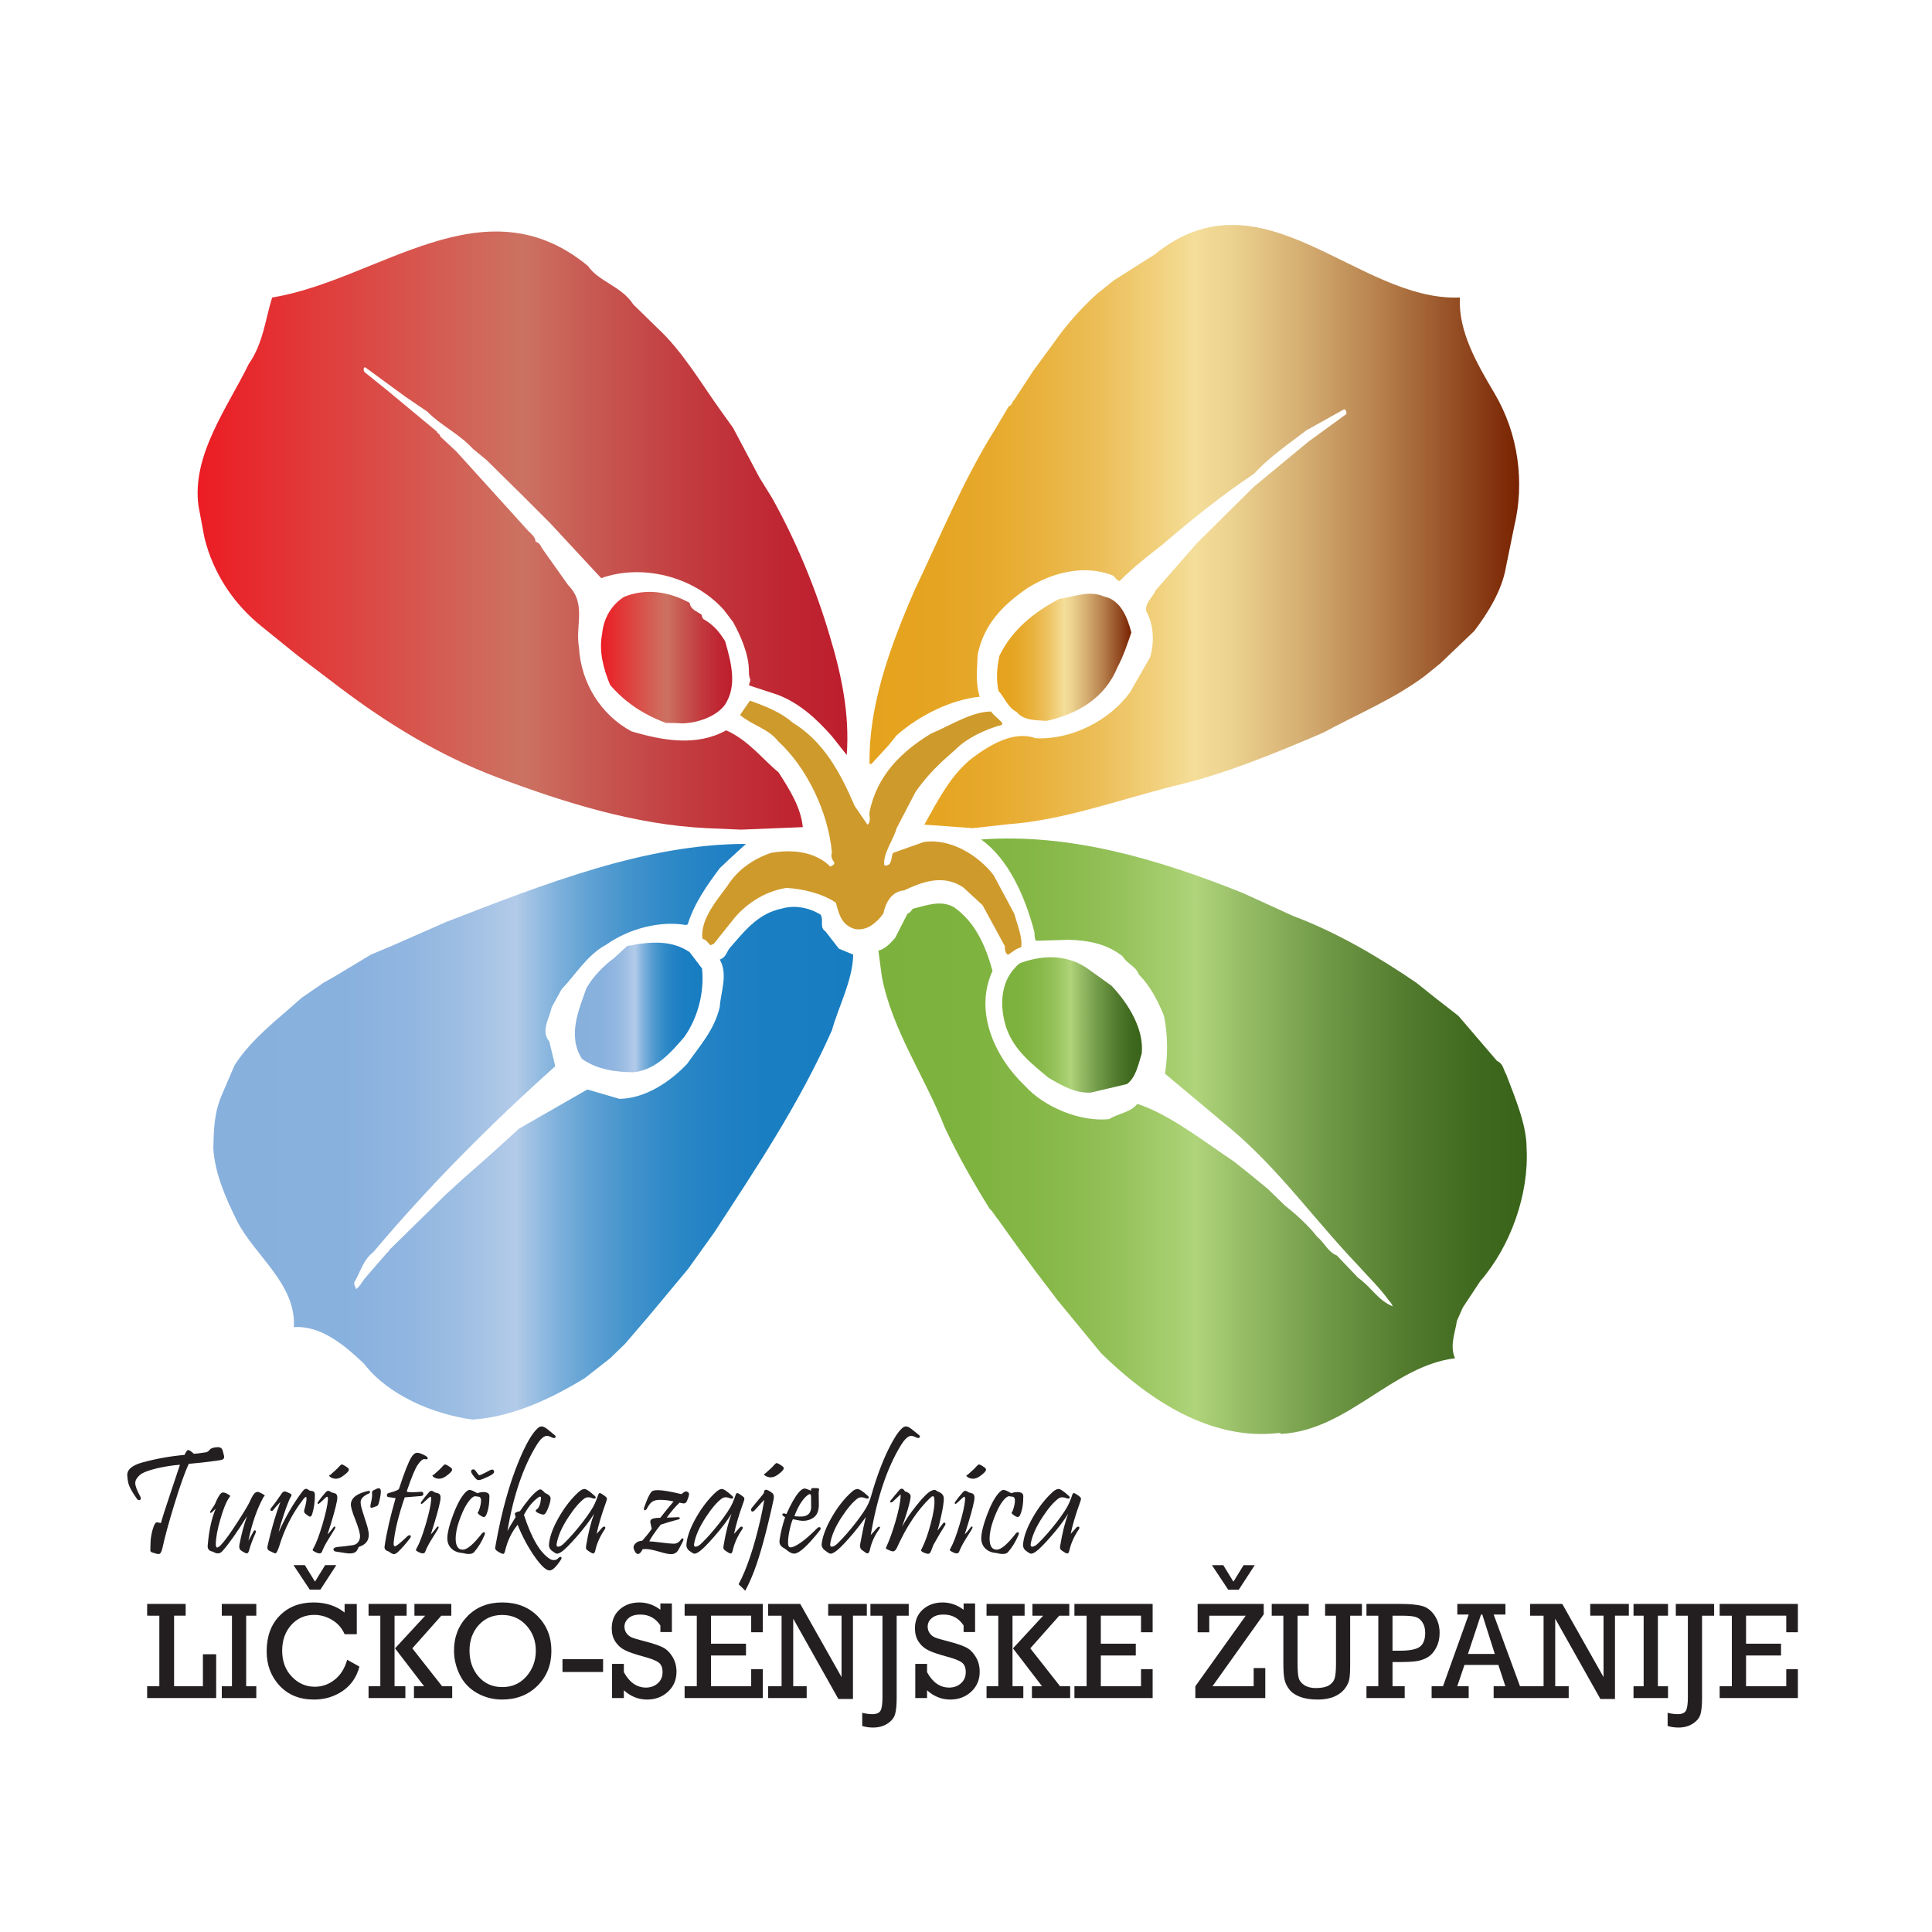 <?xml version="1.0" encoding="UTF-8"?>
<!-- Generator: Adobe Illustrator 15.1.0, SVG Export Plug-In . SVG Version: 6.00 Build 0)  -->
<!DOCTYPE svg PUBLIC "-//W3C//DTD SVG 1.1//EN" "http://www.w3.org/Graphics/SVG/1.1/DTD/svg11.dtd">
<svg version="1.1" id="Layer_1" xmlns="http://www.w3.org/2000/svg" xmlns:xlink="http://www.w3.org/1999/xlink" x="0px" y="0px" width="283.46px" height="283.46px" viewBox="0 0 283.46 283.46" enable-background="new 0 0 283.46 283.46" xml:space="preserve">
<linearGradient id="SVGID_1_" gradientUnits="userSpaceOnUse" x1="128.876" y1="166.709" x2="224.014" y2="166.709">
	<stop offset="0" style="stop-color:#7DB13D"/>
	<stop offset="0.153" style="stop-color:#7FB340"/>
	<stop offset="0.265" style="stop-color:#87B849"/>
	<stop offset="0.364" style="stop-color:#94C159"/>
	<stop offset="0.455" style="stop-color:#A6CE6F"/>
	<stop offset="0.489" style="stop-color:#AFD47A"/>
	<stop offset="0.548" style="stop-color:#9BC16A"/>
	<stop offset="0.689" style="stop-color:#709947"/>
	<stop offset="0.816" style="stop-color:#527B2E"/>
	<stop offset="0.924" style="stop-color:#3F691E"/>
	<stop offset="1" style="stop-color:#386319"/>
</linearGradient>
<path fill="url(#SVGID_1_)" d="M188.029,210.379c9.785-0.58,16.313-10.004,25.446-11.094c-0.8-1.877,0-3.621,0.282-5.502  l0.875-1.963l2.537-3.84c4.496-5.15,7.176-12.834,6.811-19.506c0-3.48-1.665-7.316-2.972-10.795  c-0.433-0.729-0.433-1.592-1.374-2.029l-5.654-6.6l-3.623-2.824l-2.537-2.029c-5.514-3.77-11.669-7.397-18.047-9.787l-7.475-3.41  c-12.684-5.077-25.517-8.769-38.347-7.831c3.986,2.828,6.454,8.34,7.828,13.631c0,0.287,0,0.942,0.216,1.23l4.786-0.145  c2.825,0.071,5.656,0.58,7.977,2.465c0.509,1.015,1.889,1.379,2.322,2.619c1.593,1.592,2.823,3.836,3.692,6.081  c0.585,2.83,0.585,5.729,0.152,8.479l9.786,8.191c7.022,5.949,12.174,13.271,18.548,19.939c1.6,1.814,3.047,3.115,4.573,5.221  c0.145,0.145,0.358,0.363,0.51,0.793c-2.248-0.945-3.121-2.822-5.083-4.199l-3.108-3.264c-1.31-0.508-1.884-1.955-2.902-2.756  c-1.306-1.668-2.972-3.191-4.713-4.566l-2.538-2.463l-2.753-2.252l-2.174-1.738c-4.351-2.9-9.496-6.959-14.213-8.48  c-0.872,1.23-2.748,1.379-4.128,2.242c-4.209,0.434-9.499-1.738-12.324-4.852c-4.42-4.203-7.547-10.875-4.788-16.897  c-1.011-3.688-2.536-7.168-5.657-9.346c-1.948-1.088-3.909-0.287-6.014,0.221c-0.217,0.213-0.364,0.578-0.799,0.725l-1.805,3.547  c-0.73,0.801-1.381,1.596-2.468,1.885l0.511,3.848c1.519,7.826,6.234,14.492,9.203,22.029c1.958,4.207,4.203,8.123,6.594,11.969  c0.435,0.355,0.803,1.084,1.305,1.666l3.047,4.275l2.461,3.336l3.192,4.201l6.378,7.752c6.965,6.824,16.098,12.906,26.1,11.68  L188.029,210.379z"/>
<linearGradient id="SVGID_2_" gradientUnits="userSpaceOnUse" x1="31.301" y1="166.048" x2="125.18" y2="166.048">
	<stop offset="0" style="stop-color:#70A4D8"/>
	<stop offset="0" style="stop-color:#81ADDC"/>
	<stop offset="0" style="stop-color:#87B0DD"/>
	<stop offset="0.203" style="stop-color:#89B1DE"/>
	<stop offset="0.31" style="stop-color:#91B6E0"/>
	<stop offset="0.395" style="stop-color:#9FBFE3"/>
	<stop offset="0.468" style="stop-color:#B2CAE9"/>
	<stop offset="0.472" style="stop-color:#B3CBE9"/>
	<stop offset="0.488" style="stop-color:#A5C4E5"/>
	<stop offset="0.536" style="stop-color:#7FB1DC"/>
	<stop offset="0.589" style="stop-color:#5FA1D3"/>
	<stop offset="0.645" style="stop-color:#4594CD"/>
	<stop offset="0.706" style="stop-color:#308AC7"/>
	<stop offset="0.776" style="stop-color:#2282C4"/>
	<stop offset="0.86" style="stop-color:#1A7EC2"/>
	<stop offset="1" style="stop-color:#177DC1"/>
</linearGradient>
<path fill="url(#SVGID_2_)" d="M69.357,208.275c5.662-0.365,11.386-2.969,16.457-6.09l3.703-2.9l2.171-2.102l3.475-4.053  l5.802-6.965l3.843-5.367c5.946-9.137,12.396-18.703,17.254-29.645c1.017-3.625,3.041-7.322,3.119-11.092l-2.102-0.871l-1.962-2.533  c-0.944-0.581-0.214-1.601-0.72-2.465c-1.674-1.016-3.771-1.453-5.729-0.875c-3.55,0.723-5.584,3.48-7.683,5.873  c-0.364,0.508-0.505,1.311-1.382,1.593c1.236,2.181,0.144,4.712,0,6.964c-0.796,3.406-2.967,5.723-4.78,8.334  c-2.467,2.607-6.088,5.076-9.932,5.146l-4.713-1.379l-10.005,5.73l-4.059,3.693l-4.278,3.771l-2.464,2.252l-8.045,7.896  c-0.214,0.074-0.214,0.439-0.579,0.654l-3.266,3.77c-0.436,0.578-0.651,1.09-1.228,1.52c-0.072-0.285-0.435-0.725-0.223-1.082  c0.872-1.451,1.236-3.189,2.757-4.355c7.97-9.496,17.105-18.705,26.675-27.256l-0.868-3.625c-1.302-1.525,0-3.404,0.364-5.07  l1.449-2.615c2.025-2.096,3.697-4.999,6.526-6.522c3.258-2.316,7.827-3.554,11.669-2.897l0.285-0.069  c1.017-3.195,2.831-5.73,4.712-8.266l1.382-1.305l2.461-2.254c-14.711,0-29.574,5.873-44,11.459l-7.899,3.473l-3.121,1.311  l-5.438,3.266l-1.517,0.861l-3.266,2.252c-3.26,2.973-7.25,5.869-9.787,9.855l-1.809,4.207c-1.238,2.824-1.238,5.357-1.309,7.975  c0.219,3.547,1.668,7.025,3.479,10.654c2.545,5.078,8.7,9.211,8.339,15.588c3.985-0.289,7.464,2.688,10.292,5.361  c3.479,4.57,10.079,7.396,15.877,8.193H69.357z"/>
<linearGradient id="SVGID_3_" gradientUnits="userSpaceOnUse" x1="147.042" y1="150.38" x2="167.552" y2="150.38">
	<stop offset="0" style="stop-color:#7DB13D"/>
	<stop offset="0.153" style="stop-color:#7FB340"/>
	<stop offset="0.265" style="stop-color:#87B849"/>
	<stop offset="0.364" style="stop-color:#94C159"/>
	<stop offset="0.455" style="stop-color:#A6CE6F"/>
	<stop offset="0.489" style="stop-color:#AFD47A"/>
	<stop offset="0.548" style="stop-color:#9BC16A"/>
	<stop offset="0.689" style="stop-color:#709947"/>
	<stop offset="0.816" style="stop-color:#527B2E"/>
	<stop offset="0.924" style="stop-color:#3F691E"/>
	<stop offset="1" style="stop-color:#386319"/>
</linearGradient>
<path fill="url(#SVGID_3_)" d="M160.12,160.287l5.222-1.234c1.296-0.943,1.661-2.824,2.172-4.494  c0.364-3.547-1.958-7.322-4.429-9.924l-3.329-2.393c-2.974-2.18-6.519-2.18-9.855-1.02c-0.508,0.146-0.872,0.654-1.378,1.232  c-1.812,2.321-1.812,5.659-0.802,8.557c1.166,3.115,3.558,4.992,6.092,7.098C155.554,159.129,157.802,160.504,160.12,160.287"/>
<linearGradient id="SVGID_4_" gradientUnits="userSpaceOnUse" x1="84.342" y1="147.81" x2="103.078" y2="147.81">
	<stop offset="0" style="stop-color:#70A4D8"/>
	<stop offset="0" style="stop-color:#81ADDC"/>
	<stop offset="0" style="stop-color:#87B0DD"/>
	<stop offset="0.203" style="stop-color:#89B1DE"/>
	<stop offset="0.31" style="stop-color:#91B6E0"/>
	<stop offset="0.395" style="stop-color:#9FBFE3"/>
	<stop offset="0.468" style="stop-color:#B2CAE9"/>
	<stop offset="0.472" style="stop-color:#B3CBE9"/>
	<stop offset="0.488" style="stop-color:#A5C4E5"/>
	<stop offset="0.536" style="stop-color:#7FB1DC"/>
	<stop offset="0.589" style="stop-color:#5FA1D3"/>
	<stop offset="0.645" style="stop-color:#4594CD"/>
	<stop offset="0.706" style="stop-color:#308AC7"/>
	<stop offset="0.776" style="stop-color:#2282C4"/>
	<stop offset="0.86" style="stop-color:#1A7EC2"/>
	<stop offset="1" style="stop-color:#177DC1"/>
</linearGradient>
<path fill="url(#SVGID_4_)" d="M92.995,157.314c3.264-0.363,5.435-2.898,7.391-5.152c2.108-2.963,2.972-6.807,2.613-10.072  l-1.812-2.386c-2.535-1.744-5.509-1.531-8.192-1.094c-0.222,0.15-0.73,0.07-1.016,0.22l-1.885,1.737  c-1.592,1.162-3.119,2.76-4.057,4.424c-1.091,3.113-2.827,6.955-0.653,10.367C87.628,156.951,90.459,157.314,92.995,157.314"/>
<path fill="#CF9A2C" d="M147.938,140.062c0.584-0.363,1.088-0.871,1.887-1.086c0.222-1.449-0.58-3.332-1.017-4.928l-3.036-5.658  c-2.181-2.826-6.236-5.434-10.229-4.854l-4.495,1.592c-0.284,0.436-0.143,1.013-0.507,1.593c0,0.079-0.214,0.153-0.504,0.294  l-0.297-0.074c-0.213-1.739,1.308-3.625,1.816-5.434l2.758-5.293c1.155-1.673,2.389-3.047,3.914-4.496l2.029-1.81  c1.592-1.599,4.276-2.901,6.743-3.559l0.07-0.21c-0.36-0.581-1.156-1.017-1.67-1.743c-2.757,0-5.795,1.953-8.846,3.263  c-4.275,2.608-7.901,6.09-8.986,11.528c-0.067,0.506,0.297,1.377-0.29,1.814l-1.885-2.759c-2.175-5.076-4.635-9.5-9.136-12.25  c-1.736-1.527-3.985-2.393-6.229-3.191l-1.451,2.099c1.664,1.448,4.203,2.034,5.579,3.841c4.209,3.845,7.393,10.444,7.903,16.386  c-0.216,0.436,0,0.945,0.362,1.449c0,0.363-0.362,0.363-0.579,0.579c-2.321-2.312-5.797-2.536-8.698-2.028  c-2.758,0.945-4.929,2.533-6.379,4.785c-1.449,2.03-4.064,4.93-3.702,7.829c0.508,0.071,0.798,0.581,1.167,0.942l0.504-0.217  l2.609-3.262c1.81-2.393,4.715-4.422,8.046-4.93c2.535,0.145,5.368,0.871,7.253,2.172c0.434,1.6,0.792,3.265,2.75,3.846  c1.811,0.363,3.259-0.946,4.204-2.246c0.364-1.672,1.237-3.264,3.046-3.407c2.757-1.305,5.797-2.393,8.697-0.435l2.826,2.607  l3.267,6.014c0,0.363,0,1.018,0.436,1.234H147.938z"/>
<linearGradient id="SVGID_5_" gradientUnits="userSpaceOnUse" x1="28.997" y1="77.845" x2="124.326" y2="77.845">
	<stop offset="0" style="stop-color:#EC1C24"/>
	<stop offset="0.5" style="stop-color:#CC7262"/>
	<stop offset="0.616" style="stop-color:#C75751"/>
	<stop offset="0.773" style="stop-color:#C2383D"/>
	<stop offset="0.907" style="stop-color:#BF2531"/>
	<stop offset="1" style="stop-color:#BE1E2D"/>
</linearGradient>
<path fill="url(#SVGID_5_)" d="M108.72,121.723l9.066-0.366c-0.289-2.898-1.889-5.432-3.56-8.042  c-2.313-1.888-4.415-4.713-7.677-6.162c-4.347,2.393-9.283,1.521-13.918,0.142c-4.423-2.393-7.389-7.025-7.686-12.317  c-0.578-3.196,1.159-6.379-1.592-9.136l-3.7-5.222c-0.291-0.365-0.364-0.941-1.083-1.157c0-0.657-0.59-1.092-1.092-1.596  l-2.75-3.045l-7.757-8.559l-2.393-2.238c0-0.365-0.364-0.365-0.507-0.729L56.82,57.28l-3.335-2.686  c-0.147-0.146-0.221-0.653,0.075-0.723l5.94,4.348l3.196,2.175c1.881,1.955,4.781,3.333,6.667,5.434l2.027,1.673l5,4.927l4.28,4.276  l7.538,8.122c5.873-2.105,13.484-0.363,17.978,4.635l1.377,1.814c1.157,2.101,2.317,4.787,2.317,7.177c0,0.368,0,0.798,0.219,1.307  l-0.219,0.792l4.204,1.379c3.263,1.238,5.804,3.628,7.977,6.092l2.172,2.75c0.438-5.942-0.724-11.669-2.535-17.609  c-2.03-6.887-4.928-13.849-8.411-20.085l-1.88-3.041l-3.845-7.252l-1.811-2.534c-2.826-3.915-5.583-8.702-9.353-12.181l-3.482-3.405  c-1.736-2.682-5.071-3.337-6.666-5.656c-15.294-12.611-30.738,2.099-46.323,4.64c-0.943,2.971-1.307,6.741-3.407,9.714  c-3.19,6.522-8.41,13.406-7.397,20.88l0.871,4.633c1.308,5.368,4.422,9.861,8.414,13.048l5.287,4.278l6.31,4.788  c6.745,5.076,14.28,9.781,22.904,13.045c10.22,3.844,20.442,6.965,30.739,7.471L108.72,121.723z"/>
<linearGradient id="SVGID_6_" gradientUnits="userSpaceOnUse" x1="127.569" y1="77.255" x2="222.889" y2="77.255">
	<stop offset="0" style="stop-color:#E5A21D"/>
	<stop offset="0.095" style="stop-color:#E5A421"/>
	<stop offset="0.184" style="stop-color:#E7A92C"/>
	<stop offset="0.271" style="stop-color:#E9B33F"/>
	<stop offset="0.357" style="stop-color:#ECBF5A"/>
	<stop offset="0.441" style="stop-color:#F1D07C"/>
	<stop offset="0.5" style="stop-color:#F4DE99"/>
	<stop offset="0.557" style="stop-color:#ECD28F"/>
	<stop offset="0.66" style="stop-color:#D6B074"/>
	<stop offset="0.799" style="stop-color:#B37B48"/>
	<stop offset="0.967" style="stop-color:#82310D"/>
	<stop offset="1" style="stop-color:#782200"/>
</linearGradient>
<path fill="url(#SVGID_6_)" d="M142.72,121.507l5.225-0.58c8.04-0.578,16.161-3.554,24.208-5.586  c7.252-1.662,14.862-4.785,21.962-7.828c5.079-2.758,10.373-4.929,14.936-8.337l2.318-1.885l4.933-4.712  c2.028-2.68,4.062-5.944,4.641-9.348l1.228-6.021c1.525-6.379,0.656-13.479-2.898-19.499c-2.536-4.276-5.366-9.136-5.071-14.062  c-15.006,0.65-28.999-19.143-44.802-6.305l-5.947,3.769l-2.535,2.029c-2.388,2.171-4.497,4.565-6.377,7.248l-2.973,4.058  l-2.753,4.207c-0.29,0.213-0.29,0.8-0.799,0.941l-2.027,3.408c-4.643,7.389-8.05,15.732-11.819,23.63  c-3.626,8.335-6.743,16.965-6.593,25.447h0.286l2.463-2.685l1.233-1.521c3.482-3.042,8.05-5.222,12.182-5.655  c-0.651-2.027-0.369-4.131-0.299-6.167c0.878-4.417,3.703-7.319,7.33-9.784c3.553-2.242,8.191-3.478,12.392-1.884  c0.439,0.15,0.439,0.657,1.093,0.873c1.88-1.888,4.055-3.624,6.23-5.294c4.202-3.621,8.698-7.25,13.484-10.44  c2.173-2.388,4.929-4.274,7.682-6.38l5.584-3.115c0.217,0.144,0.365,0.363,0.289,0.722l-5.58,4.063l-7.975,6.594l-8.409,8.34  l-6.021,6.884c-0.357,0.943-1.59,1.814-1.371,3.045c1.086,1.883,1.229,4.5,0.581,6.738l-2.906,5.079  c-3.04,4.274-8.763,7.102-13.913,6.814c-3.196-1.164-6.743,1.014-9.277,2.899c-3.124,2.469-4.93,6.014-7.037,9.783L142.72,121.507z"/>
<linearGradient id="SVGID_7_" gradientUnits="userSpaceOnUse" x1="88.177" y1="96.486" x2="107.426" y2="96.486">
	<stop offset="0" style="stop-color:#EC1C24"/>
	<stop offset="0.5" style="stop-color:#CC7262"/>
	<stop offset="0.616" style="stop-color:#C75751"/>
	<stop offset="0.773" style="stop-color:#C2383D"/>
	<stop offset="0.907" style="stop-color:#BF2531"/>
	<stop offset="1" style="stop-color:#BE1E2D"/>
</linearGradient>
<path fill="url(#SVGID_7_)" d="M99.953,106.134c2.1,0,4.998-0.87,6.377-2.684c1.888-2.821,0.946-6.236,0.069-9.35  c-0.79-1.305-1.662-2.391-3.183-3.263c-0.15-0.07-0.222-0.435-0.29-0.648c-0.655-0.509-1.598-0.722-1.74-1.742  c-3.047-1.666-6.456-2.175-9.641-0.869c-1.814,1.16-2.98,3.116-3.192,5.367c-0.506,2.536,0.145,5.072,1.155,7.534  c2.111,2.467,4.716,4.281,8.193,5.588C98.429,106.067,99.15,106.067,99.953,106.134"/>
<linearGradient id="SVGID_8_" gradientUnits="userSpaceOnUse" x1="146.282" y1="96.442" x2="165.992" y2="96.442">
	<stop offset="0" style="stop-color:#E5A21D"/>
	<stop offset="0.095" style="stop-color:#E5A421"/>
	<stop offset="0.184" style="stop-color:#E7A92C"/>
	<stop offset="0.271" style="stop-color:#E9B33F"/>
	<stop offset="0.357" style="stop-color:#ECBF5A"/>
	<stop offset="0.441" style="stop-color:#F1D07C"/>
	<stop offset="0.5" style="stop-color:#F4DE99"/>
	<stop offset="0.557" style="stop-color:#ECD28F"/>
	<stop offset="0.66" style="stop-color:#D6B074"/>
	<stop offset="0.799" style="stop-color:#B37B48"/>
	<stop offset="0.967" style="stop-color:#82310D"/>
	<stop offset="1" style="stop-color:#782200"/>
</linearGradient>
<path fill="url(#SVGID_8_)" d="M153.52,105.773c4.646-1.014,8.629-3.408,10.443-7.898c0.867-1.603,1.448-3.41,2.029-5.076  c-0.581-2.175-1.523-4.788-4.063-5.294c-2.102-0.944-4.351,0.069-6.521,0.365c-3.699,1.954-6.886,4.49-8.771,8.333  c-0.365,1.673-0.508,3.407-0.144,5.151c0.862,0.941,1.372,2.459,2.679,3.112C150.257,105.773,151.999,105.628,153.52,105.773"/>
<g>
	<path fill="#231F20" d="M23.378,247.406v-10.354H21.59v-1.727h5.65v1.727h-1.698v10.354h4.229v-4.692h1.946v6.421H21.59v-1.729   H23.378z"/>
	<path fill="#231F20" d="M34.032,247.406v-10.354h-1.491v-1.727h5.063v1.727h-1.487v10.354h1.487v1.729h-5.063v-1.729H34.032z"/>
	<path fill="#231F20" d="M50.937,243.519l1.798,1.001c-0.404,1.532-1.221,2.727-2.447,3.567c-1.228,0.844-2.64,1.268-4.234,1.268   c-2.091,0-3.77-0.68-5.034-2.034c-1.263-1.36-1.895-3.035-1.895-5.036c0-2.19,0.635-3.937,1.905-5.231   c1.271-1.295,2.928-1.944,4.975-1.944c1.805,0,3.325,0.492,4.555,1.479v-1.261h1.787v4.439H50.56   c-0.396-0.903-1.009-1.601-1.836-2.09c-0.826-0.496-1.697-0.743-2.61-0.743c-1.376,0-2.506,0.498-3.391,1.491   c-0.884,0.992-1.323,2.246-1.323,3.762c0,1.555,0.472,2.828,1.418,3.812c0.946,0.99,2.068,1.479,3.365,1.479   c1.065,0,2.037-0.342,2.911-1.027C49.964,245.766,50.58,244.785,50.937,243.519z"/>
	<path fill="#231F20" d="M55.801,247.406v-10.354h-1.727v-1.727h5.588v1.727h-1.775v10.354h1.587v1.729h-5.4v-1.729H55.801z    M57.956,241.843l4.427-4.79h-1.579v-1.727h5.411v1.727h-1.468l-4.253,4.79l4.372,5.563h1.479v1.729h-5.609v-1.729h1.488   L57.956,241.843z"/>
	<path fill="#231F20" d="M66.612,242.165c0-2.003,0.656-3.681,1.966-5.035c1.311-1.347,3.017-2.021,5.123-2.021   c2.125,0,3.855,0.675,5.192,2.021c1.337,1.354,2.005,3.043,2.005,5.077c0,2.071-0.68,3.777-2.04,5.126   c-1.361,1.347-3.089,2.021-5.188,2.021c-1.336,0-2.566-0.32-3.687-0.959c-1.123-0.638-1.965-1.529-2.528-2.671   C66.894,244.583,66.612,243.396,66.612,242.165z M68.886,242.175c0,1.517,0.444,2.786,1.329,3.813   c0.888,1.026,2.053,1.54,3.496,1.54c1.429,0,2.604-0.526,3.524-1.573c0.919-1.052,1.38-2.302,1.38-3.761   c0-1.468-0.468-2.711-1.405-3.728c-0.937-1.015-2.114-1.521-3.529-1.521c-1.41,0-2.562,0.501-3.456,1.496   C69.333,239.441,68.886,240.687,68.886,242.175z"/>
	<path fill="#231F20" d="M82.527,243.425h5.956v1.887h-5.956V243.425z"/>
	<path fill="#231F20" d="M89.803,249.135v-5.012h1.729v1.218c0.826,1.504,1.909,2.258,3.246,2.258c0.682,0,1.256-0.21,1.727-0.627   c0.47-0.419,0.704-0.962,0.704-1.64c0-0.654-0.191-1.128-0.575-1.412c-0.385-0.291-1.11-0.574-2.175-0.859   c-1.237-0.334-2.154-0.644-2.75-0.94c-0.595-0.293-1.071-0.713-1.425-1.261c-0.354-0.546-0.531-1.193-0.531-1.941   c0-1.156,0.386-2.08,1.156-2.773c0.772-0.69,1.74-1.036,2.905-1.036c1.104,0,2.13,0.356,3.077,1.072v-0.923h1.686v4.189h-1.686   v-0.963c-0.709-1.069-1.685-1.601-2.929-1.601c-0.754,0-1.333,0.173-1.737,0.523c-0.404,0.347-0.606,0.763-0.606,1.245   c0,0.37,0.103,0.697,0.307,0.976c0.206,0.285,0.468,0.489,0.786,0.622c0.317,0.133,0.942,0.318,1.876,0.555   c1.218,0.316,2.101,0.612,2.651,0.89c0.549,0.271,1.021,0.729,1.419,1.373c0.396,0.644,0.596,1.382,0.596,2.213   c0,1.181-0.417,2.152-1.247,2.921c-0.831,0.771-1.857,1.153-3.083,1.153c-1.258,0-2.389-0.455-3.394-1.359v1.14H89.803z"/>
	<path fill="#231F20" d="M102.232,247.406v-10.354h-1.786v-1.727h11.475v4.16h-1.708v-2.434h-5.896v4.11h5.134v1.727h-5.134v4.517   h5.896v-2.509h1.708v4.237h-11.475v-1.729H102.232z"/>
	<path fill="#231F20" d="M114.672,247.406v-10.354h-1.976v-1.727h4.714l6.059,10.733v-9.007h-1.957v-1.727h5.668v1.727h-2.034   v12.221h-2.14l-6.626-11.783v9.916h1.975v1.729h-5.659v-1.729H114.672z"/>
	<path fill="#231F20" d="M126.505,253.235v-1.938c0.517,0.134,1.012,0.202,1.489,0.202c0.596,0,0.989-0.166,1.185-0.494   c0.198-0.328,0.295-0.984,0.295-1.97v-11.983h-1.767v-1.727h5.619v1.727h-1.768v12.082c0,1.039-0.079,1.827-0.233,2.368   c-0.155,0.542-0.529,0.999-1.123,1.387c-0.591,0.383-1.293,0.574-2.11,0.574C127.53,253.464,127.001,253.387,126.505,253.235z"/>
	<path fill="#231F20" d="M134.289,249.135v-5.012h1.727v1.218c0.828,1.504,1.909,2.258,3.247,2.258c0.682,0,1.257-0.21,1.727-0.627   c0.469-0.419,0.705-0.962,0.705-1.64c0-0.654-0.191-1.128-0.577-1.412c-0.383-0.291-1.109-0.574-2.174-0.859   c-1.237-0.334-2.154-0.644-2.749-0.94c-0.595-0.293-1.071-0.713-1.426-1.261c-0.354-0.546-0.529-1.193-0.529-1.941   c0-1.156,0.385-2.08,1.155-2.773c0.772-0.69,1.739-1.036,2.904-1.036c1.105,0,2.13,0.356,3.079,1.072v-0.923h1.686v4.189h-1.686   v-0.963c-0.709-1.069-1.686-1.601-2.929-1.601c-0.754,0-1.334,0.173-1.738,0.523c-0.403,0.347-0.606,0.763-0.606,1.245   c0,0.37,0.104,0.697,0.308,0.976c0.207,0.285,0.466,0.489,0.785,0.622c0.317,0.133,0.943,0.318,1.877,0.555   c1.218,0.316,2.101,0.612,2.65,0.89c0.548,0.271,1.022,0.729,1.418,1.373c0.398,0.644,0.596,1.382,0.596,2.213   c0,1.181-0.415,2.152-1.246,2.921c-0.83,0.771-1.857,1.153-3.081,1.153c-1.258,0-2.39-0.455-3.396-1.359v1.14H134.289z"/>
	<path fill="#231F20" d="M146.469,247.406v-10.354h-1.726v-1.727h5.586v1.727h-1.776v10.354h1.588v1.729h-5.397v-1.729H146.469z    M148.623,241.843l4.429-4.79h-1.578v-1.727h5.41v1.727h-1.473l-4.249,4.79l4.37,5.563h1.48v1.729h-5.61v-1.729h1.486   L148.623,241.843z"/>
	<path fill="#231F20" d="M159.425,247.406v-10.354h-1.787v-1.727h11.476v4.16h-1.706v-2.434h-5.898v4.11h5.132v1.727h-5.132v4.517   h5.898v-2.509h1.706v4.237h-11.476v-1.729H159.425z"/>
	<path fill="#231F20" d="M175.377,249.135v-1.729l7.395-10.354h-5.351v2.434h-1.707v-4.16h9.699v1.526l-7.523,10.554h6.045v-2.669   h1.706v4.397H175.377z"/>
	<path fill="#231F20" d="M190.376,237.053v6.911c0,1.071,0.058,1.811,0.164,2.225c0.112,0.408,0.384,0.758,0.82,1.046   c0.438,0.286,1.001,0.433,1.688,0.433c0.821,0,1.451-0.124,1.887-0.37c0.438-0.25,0.727-0.585,0.868-1.008   c0.143-0.419,0.212-1.16,0.212-2.227v-7.01h-1.598v-1.727h5.402v1.727h-1.726v7.22c0,0.971-0.044,1.674-0.127,2.118   c-0.08,0.441-0.307,0.898-0.667,1.381c-0.364,0.475-0.88,0.862-1.541,1.15c-0.662,0.287-1.465,0.433-2.41,0.433   c-1.049,0-1.919-0.137-2.613-0.401c-0.696-0.27-1.219-0.628-1.567-1.081c-0.353-0.447-0.585-0.93-0.7-1.437   c-0.117-0.512-0.175-1.301-0.175-2.373v-7.01h-1.707v-1.727h5.431v1.727H190.376z"/>
	<path fill="#231F20" d="M202.224,247.406v-10.354h-1.738v-1.727h4.936c1.445,0,2.534,0.105,3.255,0.308   c0.721,0.205,1.325,0.67,1.812,1.395c0.484,0.726,0.73,1.58,0.73,2.567c0,0.787-0.161,1.492-0.484,2.116   c-0.32,0.628-0.717,1.088-1.189,1.386c-0.474,0.299-1.008,0.501-1.598,0.604c-0.594,0.102-1.486,0.151-2.688,0.151h-0.951v3.554   h1.786v1.729h-5.608v-1.729H202.224z M204.308,242.186h1.189c1.358,0,2.299-0.194,2.819-0.578c0.523-0.391,0.786-1.071,0.786-2.052   c0-0.622-0.14-1.14-0.418-1.551c-0.276-0.41-0.62-0.67-1.034-0.781c-0.41-0.114-1.092-0.171-2.054-0.171h-1.289V242.186z"/>
	<path fill="#231F20" d="M219.839,244.278h-4.977l-1.055,3.128h1.676v1.729h-5.438v-1.729h1.669l3.773-10.522h-1.671v-1.558h7.058   v1.558h-1.724l3.863,10.522h1.542v1.729h-5.41v-1.729h1.72L219.839,244.278z M219.315,242.664l-1.836-5.78h-0.188l-1.915,5.78   H219.315z"/>
	<path fill="#231F20" d="M226.472,247.406v-10.354h-1.974v-1.727h4.714l6.056,10.733v-9.007h-1.953v-1.727h5.666v1.727h-2.034   v12.221h-2.14l-6.628-11.783v9.916h1.979v1.729h-5.659v-1.729H226.472z"/>
	<path fill="#231F20" d="M241.154,247.406v-10.354h-1.486v-1.727h5.061v1.727h-1.487v10.354h1.487v1.729h-5.061v-1.729H241.154z"/>
	<path fill="#231F20" d="M244.672,253.235v-1.938c0.516,0.134,1.012,0.202,1.487,0.202c0.599,0,0.993-0.166,1.187-0.494   c0.196-0.328,0.295-0.984,0.295-1.97v-11.983h-1.769v-1.727h5.621v1.727h-1.77v12.082c0,1.039-0.078,1.827-0.23,2.368   c-0.155,0.542-0.528,0.999-1.122,1.387c-0.595,0.383-1.296,0.574-2.11,0.574C245.699,253.464,245.167,253.387,244.672,253.235z"/>
	<path fill="#231F20" d="M254.093,247.406v-10.354h-1.788v-1.727h11.477v4.16h-1.706v-2.434h-5.898v4.11h5.132v1.727h-5.132v4.517   h5.898v-2.509h1.706v4.237h-11.477v-1.729H254.093z"/>
</g>
<path fill="#231F20" d="M180.194,233.229l-2.382-3.591h1.665l1.464,2.387h0.05l1.466-2.387h1.637l-2.336,3.591H180.194z"/>
<path fill="#231F20" stroke="#231F20" stroke-width="0.25" stroke-miterlimit="10" d="M69.441,215.707  c0.071,0,0.133,0.034,0.189,0.101c0.024,0.023,0.108,0.134,0.247,0.338c0.203,0.288,0.347,0.434,0.427,0.434  c0.167,0,0.711-0.254,1.629-0.758c0.103-0.055,0.192-0.082,0.263-0.082c0.118,0,0.173,0.061,0.173,0.19  c0,0.088-0.056,0.17-0.167,0.247c-0.303,0.211-0.767,0.442-1.392,0.698c-0.271,0.106-0.46,0.16-0.563,0.16  c-0.139,0-0.272-0.073-0.396-0.225c-0.408-0.477-0.609-0.783-0.609-0.925C69.243,215.768,69.308,215.707,69.441,215.707z"/>
<path fill="#231F20" d="M45.445,233.225l-2.383-3.591h1.663l1.465,2.383h0.049l1.465-2.383h1.639l-2.333,3.591H45.445z"/>
<g>
	<path fill="#231F20" d="M32.869,213.592c0.016,0.065,0.021,0.124,0.021,0.177c0,0.213-0.13,0.355-0.395,0.429   c-0.018,0.006-0.272,0.051-0.766,0.123c-1.305,0.182-2.65,0.334-4.032,0.453c-0.582,1.24-1.298,3.252-2.145,6.04   c-0.787,2.54-1.361,4.666-1.732,6.368c-0.124,0.555-0.31,0.829-0.55,0.829c-0.154,0-0.47-0.079-0.943-0.242   c-0.171-0.05-0.263-0.151-0.275-0.295c0.013,0.144,0.019-0.08,0.019-0.676c0-1.081,0.173-2.063,0.522-2.953   c0.134-0.333,0.282-0.497,0.443-0.497c0.043,0,0.129,0.019,0.259,0.051c0.13,0.031,0.235,0.054,0.315,0.063   c0.202-0.752,0.674-2.233,1.42-4.447c0.844-2.498,1.301-3.871,1.372-4.11c-1.134,0.086-2.272,0.265-3.41,0.53   c-1.262,0.307-2.09,0.634-2.479,0.977c-0.445,0.399-0.668,0.793-0.668,1.181c0,0.421,0.248,1.077,0.733,1.965   c0.053,0.096,0.077,0.182,0.077,0.262c0,0.187-0.086,0.278-0.254,0.278c-0.117,0-0.225-0.07-0.32-0.21   c-0.585-0.83-0.965-1.479-1.142-1.942c-0.126-0.321-0.212-0.788-0.265-1.396c-0.084-0.896,0.658-1.558,2.226-1.985   c2.037-0.553,4.093-0.921,6.167-1.104c0.235-0.479,0.408-0.717,0.519-0.717c0.173,0,0.458,0.184,0.866,0.554   c0.191,0,0.785-0.074,1.781-0.224c0.179-0.028,0.358-0.155,0.544-0.382c0.162-0.216,0.551-0.338,1.163-0.365   c0.333-0.016,0.563,0.112,0.687,0.373C32.65,212.737,32.729,213.033,32.869,213.592z"/>
	<path fill="#231F20" d="M38.65,219.663c-0.981,1.819-1.717,3.951-2.205,6.396c0.208-0.36,0.458-0.817,0.754-1.378   c0.037-0.102,0.096-0.154,0.176-0.154c0.111,0,0.167,0.071,0.167,0.21c0,0.048-0.012,0.094-0.034,0.146   c-0.473,1.069-0.783,1.896-0.931,2.479c-0.089,0.365-0.207,0.549-0.355,0.549c-0.146,0-0.433-0.143-0.863-0.43   c-0.229-0.163-0.306-0.447-0.231-0.858c0.309-1.604,0.683-2.996,1.119-4.177c-1.424,2.307-2.621,4.007-3.588,5.101   c-0.213,0.244-0.449,0.364-0.695,0.364c-0.211,0-0.452-0.086-0.732-0.252c-0.511-0.087-0.765-0.354-0.765-0.795   c0-0.081,0.006-0.171,0.022-0.263c0.183-2.104,0.569-3.85,1.153-5.237c-0.127,0.118-0.315,0.291-0.566,0.52   c-0.096,0.081-0.17,0.1-0.22,0.064c-0.062-0.046-0.049-0.129,0.03-0.253c0.399-0.582,0.637-0.962,0.712-1.148   c0.229-0.574,0.466-1.021,0.717-1.335c0.134-0.16,0.273-0.241,0.421-0.241c0.198,0,0.491,0.117,0.875,0.354   c0.102,0.067,0.157,0.131,0.157,0.196l-0.247,0.365c-0.367,0.556-0.761,1.542-1.172,2.956c-0.451,1.526-0.679,2.772-0.686,3.734   c0,0.316,0.066,0.475,0.198,0.475c0.122,0,0.313-0.136,0.579-0.406c0.569-0.604,1.391-1.745,2.467-3.421   c0.952-1.477,1.527-2.439,1.728-2.888c0.331-0.748,0.603-1.189,0.807-1.322c0.135-0.086,0.253-0.129,0.355-0.129   s0.303,0.074,0.597,0.228c0.297,0.155,0.445,0.271,0.445,0.343c0,0.022-0.025,0.053-0.077,0.092   C38.708,219.585,38.671,219.62,38.65,219.663z"/>
	<path fill="#231F20" d="M46.203,219.366c0,0.966-0.13,1.885-0.39,2.76c-0.081,0.264-0.192,0.394-0.332,0.394   c-0.102,0-0.331-0.147-0.686-0.438c-0.176-0.148-0.222-0.358-0.132-0.632c0.203-0.666,0.308-1.204,0.308-1.606   c0-0.144-0.03-0.21-0.086-0.21c-0.089,0-0.235,0.129-0.433,0.395c-1.536,1.993-2.683,4.229-3.443,6.703   c-0.244,0.787-0.452,1.18-0.622,1.18c-0.065,0-0.356-0.129-0.875-0.386c-0.25-0.122-0.334-0.368-0.252-0.728   c0.58-2.541,1.211-4.69,1.882-6.436c-0.548,0.569-0.894,0.965-1.042,1.178c-0.058,0.089-0.142,0.133-0.241,0.133   c-0.13,0-0.191-0.054-0.191-0.167c0-0.064,0.03-0.138,0.089-0.22c0.361-0.435,0.844-1.095,1.45-1.983   c0.185-0.325,0.37-0.484,0.555-0.484c0.13,0,0.403,0.104,0.807,0.308c0.23,0.117,0.266,0.275,0.108,0.473   c-0.161,0.215-0.467,0.968-0.916,2.259c-0.429,1.259-0.723,2.248-0.887,2.956c1.005-2.226,2.143-4.191,3.423-5.897   c0.242-0.321,0.438-0.485,0.587-0.485c0.13,0,0.313,0.09,0.542,0.265c0.313,0.036,0.504,0.084,0.587,0.142   C46.141,218.929,46.203,219.104,46.203,219.366z"/>
	<path fill="#231F20" d="M49.448,220.161c-0.179,0.993-0.639,2.645-1.385,4.949c0.213-0.191,0.507-0.535,0.884-1.046   c0.054-0.067,0.106-0.097,0.155-0.097c0.118,0,0.137,0.097,0.047,0.306c-0.038,0.083-0.35,0.585-0.931,1.512   c-0.446,0.705-0.768,1.33-0.974,1.874c-0.066,0.166-0.189,0.252-0.369,0.252c-0.176,0-0.414-0.086-0.717-0.252   c-0.191-0.105-0.291-0.179-0.291-0.232c0-0.042,0.043-0.139,0.125-0.288c0.399-0.698,0.84-1.866,1.33-3.506   c0.463-1.586,0.725-2.762,0.784-3.536c0.025-0.334-0.013-0.498-0.099-0.498c-0.068,0-0.185,0.082-0.352,0.245l-0.689,0.636   c-0.244,0.223-0.365,0.236-0.365,0.035c0-0.06,0.035-0.133,0.099-0.219c0.35-0.487,0.718-0.947,1.11-1.38   c0.118-0.124,0.229-0.185,0.34-0.185c0.118,0,0.294,0.078,0.522,0.239c0.337,0.086,0.529,0.143,0.566,0.168   c0.167,0.101,0.253,0.291,0.253,0.57C49.492,219.844,49.476,219.991,49.448,220.161z M51.006,215.333   c0.121,0.088,0.179,0.188,0.179,0.3c0,0.211-0.318,0.544-0.953,0.988c-0.42,0.287-0.828,0.391-1.218,0.31   c-0.222-0.041-0.414-0.123-0.575-0.241c-0.053-0.043-0.092-0.092-0.117-0.139c-0.025-0.046-0.032-0.083-0.019-0.114   c0.024-0.031,0.067-0.036,0.136-0.025c0.68-0.587,1.126-1.008,1.339-1.268c0.17-0.188,0.293-0.284,0.364-0.284   C50.277,214.859,50.567,215.019,51.006,215.333z"/>
	<path fill="#231F20" d="M54.107,225.154c0.021,0.886-0.467,1.487-1.472,1.812c-0.127,0.306-0.245,0.52-0.355,0.638   c-0.17,0.176-0.421,0.279-0.755,0.308c-0.21,0.017-0.439,0.004-0.686-0.028c-0.433-0.069-0.972-0.151-1.604-0.246   c-0.177-0.027-0.285-0.137-0.322-0.318c0.031-0.197,0.238-0.315,0.621-0.353c0.525-0.037,1.298-0.129,2.325-0.277   c0.383-0.087,0.656-0.303,0.82-0.648c0.096-0.181,0.145-0.396,0.145-0.65c0-0.463-0.235-1.28-0.698-2.448   c-0.458-1.138-0.675-1.902-0.644-2.28c0.062-0.923,0.912-1.56,2.56-1.922c0.162-0.035,0.241,0.021,0.241,0.177   c0,0.087-0.055,0.162-0.176,0.21c-0.795,0.346-1.197,0.773-1.197,1.281c0,0.196,0.037,0.444,0.111,0.742   c0.074,0.296,0.297,1.013,0.665,2.144C53.962,224.109,54.101,224.728,54.107,225.154z M55.878,218.828   c0,0.329-0.087,0.862-0.265,1.587c-0.066,0.251-0.139,0.411-0.224,0.485c-0.037,0.039-0.16,0.094-0.374,0.167   c-0.274,0.102-0.442,0.155-0.509,0.155c-0.112,0-0.168-0.073-0.168-0.223c0-0.082,0.016-0.187,0.043-0.321   c0.18-0.725,0.248-1.231,0.208-1.515c-0.04-0.282,0.041-0.46,0.25-0.532c0.358-0.187,0.593-0.278,0.699-0.278   C55.768,218.354,55.878,218.514,55.878,218.828z"/>
	<path fill="#231F20" d="M62.436,213.592c0.207,0.112,0.31,0.236,0.31,0.374c0,0.096-0.071,0.146-0.21,0.146   c-0.029,0-0.077-0.006-0.139-0.019c-0.062-0.014-0.109-0.019-0.136-0.019c-0.281,0-0.621,0.31-1.021,0.916   c-0.353,0.544-0.847,1.73-1.471,3.552c-0.063,0.162-0.081,0.257-0.069,0.286c0.025,0.051,0.117,0.082,0.288,0.088   c0.436,0.036,1.02,0.025,1.75-0.044c0.25-0.024,0.377,0.083,0.377,0.321c0,0.162-0.096,0.26-0.287,0.297   c-0.155,0.019-0.97,0.086-2.448,0.2c-0.885,2.576-1.423,4.759-1.614,6.546c-0.009,0.096-0.012,0.179-0.012,0.254   c0,0.251,0.061,0.374,0.185,0.374c0.201,0,0.804-0.479,1.806-1.444c0.117-0.118,0.235-0.176,0.346-0.176   c0.093,0,0.154,0.039,0.177,0.12c0.021,0.09-0.013,0.191-0.102,0.311c-0.597,0.784-1.182,1.456-1.759,2.006   c-0.245,0.229-0.449,0.342-0.609,0.342c-0.161,0-0.415-0.13-0.755-0.386c-0.42-0.111-0.629-0.331-0.629-0.661   c0-0.053,0.005-0.111,0.023-0.178c0.273-1.897,0.807-4.229,1.605-6.999c-0.393-0.051-0.746-0.104-1.064-0.153   c-0.139-0.025-0.21-0.11-0.21-0.266c0-0.17,0.072-0.272,0.22-0.31c0.148-0.036,0.42-0.118,0.822-0.242   c0.241-0.079,0.479-0.19,0.708-0.333c0.788-2.431,1.41-4.006,1.858-4.727c0.259-0.411,0.538-0.619,0.834-0.619   C61.486,213.149,61.895,213.295,62.436,213.592z"/>
	<path fill="#231F20" d="M64.597,220.161c-0.179,0.993-0.64,2.645-1.385,4.949c0.214-0.191,0.508-0.535,0.884-1.046   c0.053-0.067,0.105-0.097,0.155-0.097c0.117,0,0.137,0.097,0.046,0.306c-0.037,0.083-0.349,0.585-0.931,1.512   c-0.445,0.705-0.766,1.33-0.974,1.874c-0.064,0.166-0.188,0.252-0.367,0.252c-0.176,0-0.415-0.086-0.717-0.252   c-0.193-0.105-0.291-0.179-0.291-0.232c0-0.042,0.043-0.139,0.124-0.288c0.399-0.698,0.841-1.866,1.329-3.506   c0.463-1.586,0.727-2.762,0.785-3.536c0.025-0.334-0.012-0.498-0.099-0.498c-0.068,0-0.185,0.082-0.352,0.245l-0.69,0.636   c-0.244,0.223-0.365,0.236-0.365,0.035c0-0.06,0.034-0.133,0.099-0.219c0.35-0.487,0.717-0.947,1.11-1.38   c0.117-0.124,0.229-0.185,0.34-0.185c0.118,0,0.294,0.078,0.522,0.239c0.337,0.086,0.528,0.143,0.567,0.168   c0.166,0.101,0.253,0.291,0.253,0.57C64.64,219.844,64.625,219.991,64.597,220.161z M66.155,215.333   c0.121,0.088,0.179,0.188,0.179,0.3c0,0.211-0.318,0.544-0.953,0.988c-0.419,0.287-0.828,0.391-1.218,0.31   c-0.223-0.041-0.414-0.123-0.575-0.241c-0.052-0.043-0.093-0.092-0.118-0.139c-0.025-0.046-0.031-0.083-0.019-0.114   c0.025-0.031,0.069-0.036,0.137-0.025c0.68-0.587,1.125-1.008,1.338-1.268c0.17-0.188,0.293-0.284,0.365-0.284   C65.425,214.859,65.715,215.019,66.155,215.333z"/>
	<path fill="#231F20" d="M71.807,219.535c0,1.136-0.162,2.058-0.477,2.756c-0.137,0.285-0.34,0.354-0.622,0.2   c-0.414-0.229-0.621-0.419-0.621-0.564c0-0.069,0.05-0.136,0.146-0.21c0.25-0.704,0.365-1.256,0.343-1.645   c-0.016-0.328-0.179-0.496-0.497-0.496c-0.037,0-0.093-0.009-0.167-0.027c-0.075-0.014-0.134-0.027-0.177-0.027   c-0.259,0-0.575,0.241-0.952,0.73c-0.415,0.543-0.81,1.298-1.188,2.268c-0.309,0.805-0.516,1.49-0.619,2.064   c-0.08,0.41-0.124,0.786-0.124,1.123c0,1.123,0.358,1.678,1.076,1.655c0.627-0.017,1.546-0.798,2.758-2.35   c0.116-0.14,0.222-0.21,0.321-0.21c0.093,0,0.142,0.061,0.142,0.179c0,0.057-0.019,0.129-0.055,0.219   c-0.39,0.958-0.903,1.798-1.54,2.527c-0.155,0.182-0.427,0.271-0.817,0.271c-0.237,0-0.525-0.046-0.866-0.143   c-0.68-0.042-1.223-0.259-1.626-0.648c-0.439-0.42-0.639-0.967-0.612-1.646c0.031-0.777,0.303-1.856,0.823-3.239   c0.55-1.5,1.131-2.587,1.736-3.266c0.279-0.308,0.518-0.462,0.709-0.462s0.568,0.164,1.128,0.487   c0.302-0.111,0.603-0.166,0.896-0.166C71.513,218.916,71.807,219.119,71.807,219.535z"/>
	<path fill="#231F20" d="M82.301,228.827c-0.687,1.058-1.239,1.588-1.661,1.588c-0.519,0-1.257-0.69-2.222-2.066   c-0.961-1.379-1.787-2.921-2.474-4.636c-0.88,1.081-1.486,2.344-1.827,3.791c-0.08,0.321-0.178,0.484-0.29,0.484   c-0.043,0-0.13-0.027-0.267-0.077c-0.611-0.266-0.915-0.53-0.915-0.803c0-0.037,0.044-0.284,0.13-0.739   c0.85-4.668,1.957-8.654,3.323-11.961c1.021-2.469,1.938-4.08,2.758-4.828c0.207-0.199,0.408-0.297,0.609-0.297   c0.207,0,0.473,0.117,0.797,0.362c0.368,0.301,0.739,0.602,1.106,0.904c0.103,0.075,0.155,0.154,0.155,0.241   c0,0.133-0.083,0.199-0.253,0.199c-0.08,0-0.164-0.022-0.244-0.066c-0.34-0.17-0.593-0.257-0.764-0.257   c-0.467,0-0.974,0.452-1.528,1.349c-1.987,3.228-3.415,7.432-4.284,12.623c0.173-0.362,0.575-1.049,1.206-2.063   c-0.081-0.257-0.124-0.409-0.124-0.45c0-0.178,0.253-0.313,0.755-0.409c1.004-1.456,1.827-2.433,2.469-2.93   c0.229-0.179,0.405-0.267,0.532-0.267c0.123,0,0.355,0.18,0.695,0.536c0.531,0.218,0.798,0.481,0.798,0.796   c0,0.102-0.016,0.238-0.043,0.399c-0.143,0.608-0.34,1.144-0.6,1.605c-0.133,0.242-0.271,0.365-0.421,0.365   c-0.102,0-0.265-0.038-0.484-0.123c-0.421-0.146-0.631-0.296-0.631-0.451c0-0.093,0.065-0.166,0.198-0.22   c0.308-0.262,0.5-0.785,0.575-1.564c0.016-0.184-0.032-0.275-0.142-0.275c-0.068,0-0.155,0.042-0.266,0.12   c-0.813,0.588-1.512,1.441-2.094,2.558c1.123,3.447,2.399,5.606,3.831,6.473c0.176,0.102,0.359,0.155,0.543,0.155   c0.267,0,0.468-0.08,0.609-0.234c0.14-0.154,0.267-0.229,0.375-0.229c0.104,0,0.158,0.054,0.158,0.163   C82.392,228.66,82.36,228.739,82.301,228.827z"/>
	<path fill="#231F20" d="M88.945,220.315c-0.68,1.874-1.147,3.448-1.407,4.723c0.112-0.107,0.257-0.264,0.439-0.477   c0.179-0.215,0.294-0.342,0.337-0.378c0.102-0.129,0.213-0.197,0.332-0.197c0.11,0,0.167,0.055,0.167,0.166   c0,0.067-0.028,0.144-0.09,0.232c-0.692,1.023-1.152,2.056-1.381,3.097c-0.069,0.294-0.168,0.442-0.3,0.442   c-0.127,0-0.358-0.118-0.699-0.352c-0.198-0.136-0.313-0.245-0.343-0.334c-0.038-0.081-0.038-0.24,0-0.481   c0.313-1.867,0.699-3.421,1.162-4.657c-0.64,1.038-1.514,2.186-2.624,3.443c-0.965,1.095-1.664,1.793-2.093,2.094   c-0.31,0.214-0.544,0.318-0.708,0.318c-0.133,0-0.334-0.104-0.61-0.318c-0.389-0.233-0.586-0.56-0.586-0.971   c0-0.08,0.009-0.173,0.024-0.274c0.133-1.09,0.613-2.355,1.438-3.796c0.829-1.446,1.774-2.665,2.847-3.654   c0.346-0.329,0.655-0.482,0.93-0.479c0.267,0.014,0.771,0.365,1.515,1.046c0.068,0.063,0.102,0.125,0.102,0.191   c0,0.118-0.077,0.174-0.235,0.174c-0.058,0-0.114-0.01-0.164-0.03c-0.525-0.224-0.946-0.213-1.264,0.021   c-0.693,0.508-1.462,1.399-2.304,2.681c-0.974,1.47-1.562,2.792-1.759,3.966c-0.009,0.054-0.012,0.1-0.012,0.146   c0,0.183,0.074,0.272,0.222,0.272c0.25,0,0.55-0.169,0.897-0.515c0.825-0.802,1.712-1.81,2.658-3.021   c0.964-1.257,1.585-2.207,1.857-2.846c0.201-0.469,0.331-0.799,0.39-0.99c0.096-0.332,0.198-0.5,0.31-0.5   c0.111,0,0.368,0.153,0.776,0.452c0.169,0.127,0.262,0.242,0.274,0.344C89.06,219.941,89.025,220.097,88.945,220.315z"/>
	<path fill="#231F20" d="M101.095,219.212c0,0.199-0.1,0.532-0.301,0.996c-0.102,0.247-0.256,0.371-0.462,0.371   c-0.112,0-0.319-0.036-0.623-0.118c-0.604,0.563-1.232,1.3-1.881,2.202c0.221,0,0.525-0.01,0.908-0.032   c0.384-0.021,0.625-0.034,0.721-0.034c0.191,0,0.287,0.054,0.287,0.155c0,0.091-0.081,0.152-0.246,0.189   c-0.707,0.175-1.561,0.426-2.555,0.748c-0.873,1.104-1.435,1.923-1.685,2.459c0.274,0,0.856,0.057,1.744,0.169   c0.89,0.116,1.505,0.173,1.844,0.173c0.437,0,0.789-0.204,1.063-0.619c0.076-0.109,0.153-0.164,0.232-0.164   c0.149,0,0.176,0.118,0.09,0.352c-0.083,0.2-0.304,0.625-0.665,1.277c-0.243,0.459-0.621,0.687-1.131,0.687   c-0.33,0-0.921-0.127-1.765-0.377c-0.847-0.247-1.481-0.374-1.91-0.374c-0.178,0-0.338,0.01-0.477,0.022   c-0.198,0.442-0.424,0.676-0.674,0.704c-0.163,0-0.309-0.111-0.433-0.339c-0.148-0.251-0.222-0.465-0.222-0.64   c0-0.183,0.074-0.354,0.222-0.509c0.272-0.299,0.619-0.452,1.042-0.452c0.649-0.726,1.117-1.313,1.404-1.763   c-0.022-0.14-0.065-0.34-0.133-0.606c-0.049-0.21-0.077-0.358-0.077-0.44c0-0.089,0.018-0.16,0.055-0.221   c0.142-0.229,0.609-0.341,1.407-0.341c0.665-0.853,1.313-1.651,1.949-2.392c-0.641-0.162-1.314-0.242-2.015-0.242   c-0.467,0-0.831,0.087-1.098,0.262c-0.266,0.177-0.529,0.511-0.785,1.006c-0.096,0.174-0.205,0.263-0.321,0.263   c-0.089,0-0.133-0.061-0.133-0.188c0-0.065,0.015-0.136,0.044-0.22c0.275-0.807,0.534-1.44,0.788-1.895   c0.146-0.261,0.269-0.422,0.365-0.485c0.161-0.113,0.449-0.164,0.864-0.164c0.663,0,1.811,0.192,3.443,0.58   c0.325-0.261,0.534-0.394,0.63-0.394c0.074,0,0.161,0.018,0.256,0.054C101.018,218.96,101.095,219.078,101.095,219.212z"/>
	<path fill="#231F20" d="M109.11,220.315c-0.68,1.874-1.146,3.448-1.406,4.723c0.11-0.107,0.256-0.264,0.438-0.477   c0.179-0.215,0.295-0.342,0.338-0.378c0.101-0.129,0.213-0.197,0.331-0.197c0.11,0,0.166,0.055,0.166,0.166   c0,0.067-0.027,0.144-0.09,0.232c-0.69,1.023-1.151,2.056-1.38,3.097c-0.068,0.294-0.168,0.442-0.3,0.442   c-0.127,0-0.36-0.118-0.699-0.352c-0.199-0.136-0.313-0.245-0.344-0.334c-0.037-0.081-0.037-0.24,0-0.481   c0.313-1.867,0.701-3.421,1.163-4.657c-0.64,1.038-1.515,2.186-2.624,3.443c-0.966,1.095-1.665,1.793-2.094,2.094   c-0.31,0.214-0.543,0.318-0.707,0.318c-0.133,0-0.334-0.104-0.61-0.318c-0.389-0.233-0.586-0.56-0.586-0.971   c0-0.08,0.009-0.173,0.024-0.274c0.133-1.09,0.612-2.355,1.438-3.796c0.829-1.446,1.774-2.665,2.847-3.654   c0.346-0.329,0.656-0.482,0.931-0.479c0.267,0.014,0.77,0.365,1.514,1.046c0.068,0.063,0.104,0.125,0.104,0.191   c0,0.118-0.078,0.174-0.236,0.174c-0.059,0-0.114-0.01-0.164-0.03c-0.525-0.224-0.945-0.213-1.264,0.021   c-0.693,0.508-1.461,1.399-2.304,2.681c-0.973,1.47-1.561,2.792-1.757,3.966c-0.01,0.054-0.013,0.1-0.013,0.146   c0,0.183,0.073,0.272,0.223,0.272c0.25,0,0.549-0.169,0.896-0.515c0.826-0.802,1.714-1.81,2.659-3.021   c0.965-1.257,1.586-2.207,1.857-2.846c0.201-0.469,0.332-0.799,0.391-0.99c0.096-0.332,0.198-0.5,0.31-0.5   c0.11,0,0.367,0.153,0.776,0.452c0.169,0.127,0.262,0.242,0.274,0.344C109.225,219.941,109.191,220.097,109.11,220.315z"/>
	<path fill="#231F20" d="M110.693,221.625c0.104-0.101,0.313-0.333,0.628-0.693c0.312-0.358,0.585-0.651,0.813-0.878   c-0.16,0.968-0.343,1.895-0.542,2.776c-0.958,4.213-2.04,7.394-3.227,9.614c0.339,0.302,0.667,0.618,0.976,0.948   c0.433-0.812,0.857-1.733,1.264-2.791c0.899-2.337,1.865-5.861,2.891-10.573c0.101-0.48,0.032-0.816-0.209-0.989   c-0.41-0.308-0.711-0.462-0.909-0.462c-0.192,0-0.287,0.137-0.287,0.415c0,0.037-0.059,0.134-0.181,0.289   c-0.75,0.927-1.288,1.579-1.614,1.959c-0.066,0.09-0.101,0.183-0.101,0.279c0,0.167,0.074,0.252,0.223,0.252   C110.5,221.771,110.592,221.724,110.693,221.625z"/>
	<path fill="#231F20" d="M120.296,224.518c-1.797,2.284-3.058,3.426-3.787,3.426c-0.35,0-0.789-0.235-1.319-0.714   c-0.555-0.257-0.83-0.603-0.83-1.036c0-0.08,0.006-0.167,0.022-0.255c0.133-1.008,0.402-2.119,0.807-3.342   c-0.273-0.138-0.409-0.269-0.409-0.395c0-0.103,0.077-0.155,0.232-0.155c0.118,0,0.241,0.035,0.365,0.102   c0.657-1.47,1.249-2.515,1.771-3.134c0.341-0.411,0.646-0.619,0.921-0.619c0.124,0,0.437,0.109,0.931,0.321   c-0.037-0.222,0.025-0.349,0.186-0.386c0.009,0,0.182,0,0.521,0c0.317,0,0.478,0.056,0.478,0.164c0,0.025-0.013,0.086-0.035,0.188   c-0.021,0.104-0.034,0.203-0.034,0.288c0,0.267,0.006,0.596,0.013,0.983c0.006,0.39,0.011,0.649,0.011,0.779   c0,0.915-0.252,1.549-0.753,1.911c-0.457,0.326-0.975,0.493-1.551,0.493c-0.301,0-0.804-0.079-1.506-0.24   c-0.123,0.227-0.267,0.671-0.42,1.332c-0.208,0.838-0.303,1.581-0.287,2.229c0.006,0.38,0.129,0.57,0.365,0.57   c0.089,0,0.203-0.019,0.343-0.063c0.854-0.302,2.049-1.224,3.577-2.756c0.096-0.097,0.191-0.146,0.287-0.146   c0.142,0,0.21,0.066,0.21,0.2C120.404,224.344,120.369,224.429,120.296,224.518z M119,219.646c0-0.288-0.065-0.434-0.188-0.434   c-0.083,0-0.2,0.063-0.355,0.181c-0.724,0.58-1.358,1.594-1.904,3.054c0.148,0.019,0.403,0.045,0.776,0.062   c0.595,0.024,1.045-0.111,1.338-0.408c0.223-0.216,0.343-0.58,0.365-1.087C119.009,221.387,119,220.932,119,219.646z"/>
	<path fill="#231F20" d="M134.835,210.55c0.087,0.066,0.133,0.136,0.133,0.221c0,0.138-0.09,0.207-0.267,0.207   c-0.068,0-0.138-0.019-0.21-0.054c-0.348-0.17-0.606-0.257-0.776-0.257c-0.457,0-0.963,0.452-1.518,1.349   c-2.031,3.301-3.509,7.693-4.439,13.185c0.191-0.182,0.449-0.473,0.773-0.862c0.194-0.225,0.334-0.341,0.424-0.341   c0.197,0,0.215,0.116,0.055,0.341c-0.712,0.98-1.18,2.034-1.408,3.166c-0.089,0.271-0.201,0.407-0.334,0.407   c-0.064,0-0.147-0.028-0.243-0.098c-0.369-0.25-0.575-0.396-0.619-0.438c-0.147-0.146-0.223-0.329-0.223-0.565   c0-0.127,0.019-0.27,0.055-0.441c0.319-1.696,0.579-2.965,0.787-3.793c-0.724,1.038-1.54,2.071-2.453,3.104   c-0.912,1.032-1.574,1.684-1.988,1.957c-0.317,0.214-0.553,0.318-0.708,0.318c-0.133,0-0.337-0.104-0.608-0.318   c-0.482-0.293-0.72-0.634-0.72-1.026c0-0.064,0.006-0.138,0.022-0.219c0.153-1.096,0.648-2.365,1.478-3.809   c0.831-1.447,1.78-2.66,2.853-3.642c0.346-0.329,0.656-0.482,0.927-0.479c0.291,0.014,0.805,0.365,1.541,1.046   c0.068,0.063,0.101,0.125,0.101,0.191c0,0.118-0.077,0.174-0.234,0.174c-0.05,0-0.105-0.01-0.165-0.03   c-0.519-0.224-0.939-0.213-1.264,0.021c-0.693,0.515-1.457,1.409-2.292,2.681c-0.967,1.47-1.535,2.792-1.707,3.966   c-0.037,0.282,0.037,0.418,0.223,0.418c0.245,0,0.542-0.169,0.897-0.515c0.818-0.802,1.699-1.81,2.646-3.021   c0.968-1.257,1.584-2.207,1.861-2.846c0.155-0.352,0.275-0.691,0.365-1.012c0.767-2.705,1.624-5.015,2.569-6.935   c0.739-1.499,1.388-2.508,1.952-3.021c0.203-0.199,0.403-0.297,0.595-0.297c0.208,0,0.474,0.117,0.797,0.362   C134.084,209.946,134.458,210.247,134.835,210.55z"/>
	<path fill="#231F20" d="M138.688,223.732c-0.442,0.671-1.017,1.638-1.729,2.913c-0.133,0.33-0.26,0.66-0.387,0.991   c-0.101,0.227-0.239,0.342-0.411,0.342c-0.129,0-0.328-0.055-0.584-0.165c-0.288-0.117-0.433-0.235-0.433-0.353   c0-0.053,0.046-0.167,0.146-0.34c0.479-0.973,0.907-2.185,1.282-3.63c0.406-1.521,0.579-2.684,0.52-3.483   c-0.011-0.327-0.086-0.486-0.219-0.486c-0.096,0-0.241,0.092-0.433,0.277c-1.861,1.807-3.468,4.225-4.828,7.253   c-0.171,0.375-0.368,0.563-0.597,0.563c-0.165,0-0.433-0.093-0.811-0.278c-0.146-0.064-0.225-0.125-0.232-0.185   c0-0.03,0.041-0.132,0.125-0.31c0.425-0.935,0.85-2.114,1.27-3.549c0.451-1.551,0.706-2.759,0.767-3.63   c0.013-0.262,0.007-0.395-0.024-0.395c-0.007,0-0.109,0.098-0.31,0.298c-0.197,0.196-0.475,0.456-0.829,0.771   c-0.068,0.07-0.142,0.101-0.221,0.101c-0.105,0-0.154-0.041-0.154-0.122c0-0.058,0.036-0.124,0.11-0.197   c0.315-0.405,0.733-0.908,1.25-1.51c0.11-0.126,0.225-0.187,0.342-0.187c0.179,0,0.334,0.129,0.466,0.383   c0.598,0.179,0.88,0.452,0.842,0.815c-0.081,0.81-0.497,2.269-1.253,4.377c0.496-0.944,1.216-2.008,2.162-3.177   c0.943-1.175,1.646-1.868,2.103-2.081c0.229-0.102,0.392-0.153,0.488-0.153c0.095,0,0.25,0.083,0.464,0.242   c0.614,0.211,0.914,0.564,0.908,1.059c0,0.514-0.127,1.342-0.377,2.48c-0.197,0.939-0.382,1.671-0.552,2.194   c0.213-0.273,0.488-0.625,0.818-1.059c0.059-0.073,0.118-0.11,0.181-0.11c0.107,0,0.164,0.069,0.164,0.211   C138.709,223.646,138.702,223.689,138.688,223.732z"/>
	<path fill="#231F20" d="M142.931,220.161c-0.179,0.993-0.639,2.645-1.384,4.949c0.214-0.191,0.511-0.535,0.885-1.046   c0.051-0.067,0.104-0.097,0.156-0.097c0.118,0,0.132,0.097,0.044,0.306c-0.038,0.083-0.347,0.585-0.931,1.512   c-0.443,0.705-0.768,1.33-0.975,1.874c-0.068,0.166-0.188,0.252-0.365,0.252c-0.179,0-0.417-0.086-0.72-0.252   c-0.192-0.105-0.287-0.179-0.287-0.232c0-0.042,0.041-0.139,0.121-0.288c0.398-0.698,0.84-1.866,1.329-3.506   c0.465-1.586,0.726-2.762,0.784-3.536c0.022-0.334-0.009-0.498-0.098-0.498c-0.067,0-0.186,0.082-0.355,0.245l-0.688,0.636   c-0.243,0.223-0.365,0.236-0.365,0.035c0-0.06,0.035-0.133,0.1-0.219c0.347-0.487,0.717-0.947,1.107-1.38   c0.12-0.124,0.234-0.185,0.343-0.185c0.12,0,0.293,0.078,0.522,0.239c0.341,0.086,0.528,0.143,0.564,0.168   c0.168,0.101,0.255,0.291,0.255,0.57C142.976,219.844,142.96,219.991,142.931,220.161z M144.494,215.333   c0.115,0.088,0.174,0.188,0.174,0.3c0,0.211-0.316,0.544-0.95,0.988c-0.422,0.287-0.829,0.391-1.218,0.31   c-0.223-0.041-0.415-0.123-0.575-0.241c-0.053-0.043-0.094-0.092-0.118-0.139c-0.025-0.046-0.031-0.083-0.016-0.114   c0.022-0.031,0.066-0.036,0.134-0.025c0.677-0.587,1.124-1.008,1.338-1.268c0.169-0.188,0.291-0.284,0.365-0.284   C143.761,214.859,144.048,215.019,144.494,215.333z"/>
	<path fill="#231F20" d="M150.138,219.535c0,1.136-0.156,2.058-0.476,2.756c-0.133,0.285-0.341,0.354-0.62,0.2   c-0.414-0.229-0.62-0.419-0.62-0.564c0-0.069,0.046-0.136,0.142-0.21c0.255-0.704,0.369-1.256,0.343-1.645   c-0.011-0.328-0.178-0.496-0.497-0.496c-0.037,0-0.093-0.009-0.164-0.027c-0.073-0.014-0.133-0.027-0.179-0.027   c-0.256,0-0.574,0.241-0.952,0.73c-0.413,0.543-0.806,1.298-1.184,2.268c-0.31,0.805-0.516,1.49-0.62,2.064   c-0.082,0.41-0.122,0.786-0.122,1.123c0,1.123,0.358,1.678,1.071,1.655c0.63-0.017,1.551-0.798,2.76-2.35   c0.118-0.14,0.225-0.21,0.32-0.21c0.095,0,0.146,0.061,0.146,0.179c0,0.057-0.019,0.129-0.056,0.219   c-0.392,0.958-0.906,1.798-1.538,2.527c-0.154,0.182-0.431,0.271-0.82,0.271c-0.237,0-0.524-0.046-0.865-0.143   c-0.677-0.042-1.223-0.259-1.626-0.648c-0.438-0.42-0.642-0.967-0.609-1.646c0.027-0.777,0.304-1.856,0.819-3.239   c0.554-1.5,1.132-2.587,1.738-3.266c0.279-0.308,0.516-0.462,0.711-0.462c0.191,0,0.565,0.164,1.127,0.487   c0.303-0.111,0.603-0.166,0.896-0.166C149.849,218.916,150.138,219.119,150.138,219.535z"/>
	<path fill="#231F20" d="M158.5,220.315c-0.68,1.874-1.146,3.448-1.407,4.723c0.111-0.107,0.258-0.264,0.44-0.477   c0.18-0.215,0.294-0.342,0.336-0.378c0.104-0.129,0.214-0.197,0.332-0.197c0.111,0,0.165,0.055,0.165,0.166   c0,0.067-0.026,0.144-0.087,0.232c-0.693,1.023-1.153,2.056-1.383,3.097c-0.068,0.294-0.167,0.442-0.3,0.442   c-0.128,0-0.359-0.118-0.699-0.352c-0.198-0.136-0.313-0.245-0.343-0.334c-0.038-0.081-0.038-0.24,0-0.481   c0.312-1.867,0.699-3.421,1.161-4.657c-0.639,1.038-1.514,2.186-2.623,3.443c-0.965,1.095-1.664,1.793-2.094,2.094   c-0.31,0.214-0.544,0.318-0.708,0.318c-0.132,0-0.334-0.104-0.61-0.318c-0.388-0.233-0.585-0.56-0.585-0.971   c0-0.08,0.009-0.173,0.023-0.274c0.133-1.09,0.611-2.355,1.438-3.796c0.828-1.446,1.774-2.665,2.846-3.654   c0.347-0.329,0.656-0.482,0.931-0.479c0.268,0.014,0.771,0.365,1.517,1.046c0.066,0.063,0.102,0.125,0.102,0.191   c0,0.118-0.078,0.174-0.236,0.174c-0.057,0-0.113-0.01-0.164-0.03c-0.524-0.224-0.944-0.213-1.264,0.021   c-0.693,0.508-1.461,1.399-2.304,2.681c-0.973,1.47-1.561,2.792-1.758,3.966c-0.009,0.054-0.012,0.1-0.012,0.146   c0,0.183,0.072,0.272,0.222,0.272c0.251,0,0.549-0.169,0.896-0.515c0.825-0.802,1.714-1.81,2.659-3.021   c0.966-1.257,1.587-2.207,1.859-2.846c0.201-0.469,0.33-0.799,0.389-0.99c0.096-0.332,0.196-0.5,0.31-0.5   c0.111,0,0.367,0.153,0.776,0.452c0.168,0.127,0.261,0.242,0.273,0.344C158.616,219.941,158.58,220.097,158.5,220.315z"/>
</g>
<path fill="#231F20" d="M114.808,215.132c0.118,0.087,0.18,0.188,0.18,0.297c0,0.216-0.322,0.544-0.952,0.995  c-0.42,0.284-0.83,0.389-1.218,0.307c-0.223-0.043-0.415-0.123-0.579-0.242c-0.052-0.046-0.09-0.088-0.114-0.139  c-0.028-0.046-0.032-0.085-0.019-0.113c0.023-0.028,0.068-0.038,0.132-0.022c0.68-0.587,1.126-1.012,1.34-1.269  c0.173-0.19,0.292-0.286,0.365-0.286C114.078,214.659,114.366,214.817,114.808,215.132z"/>
</svg>